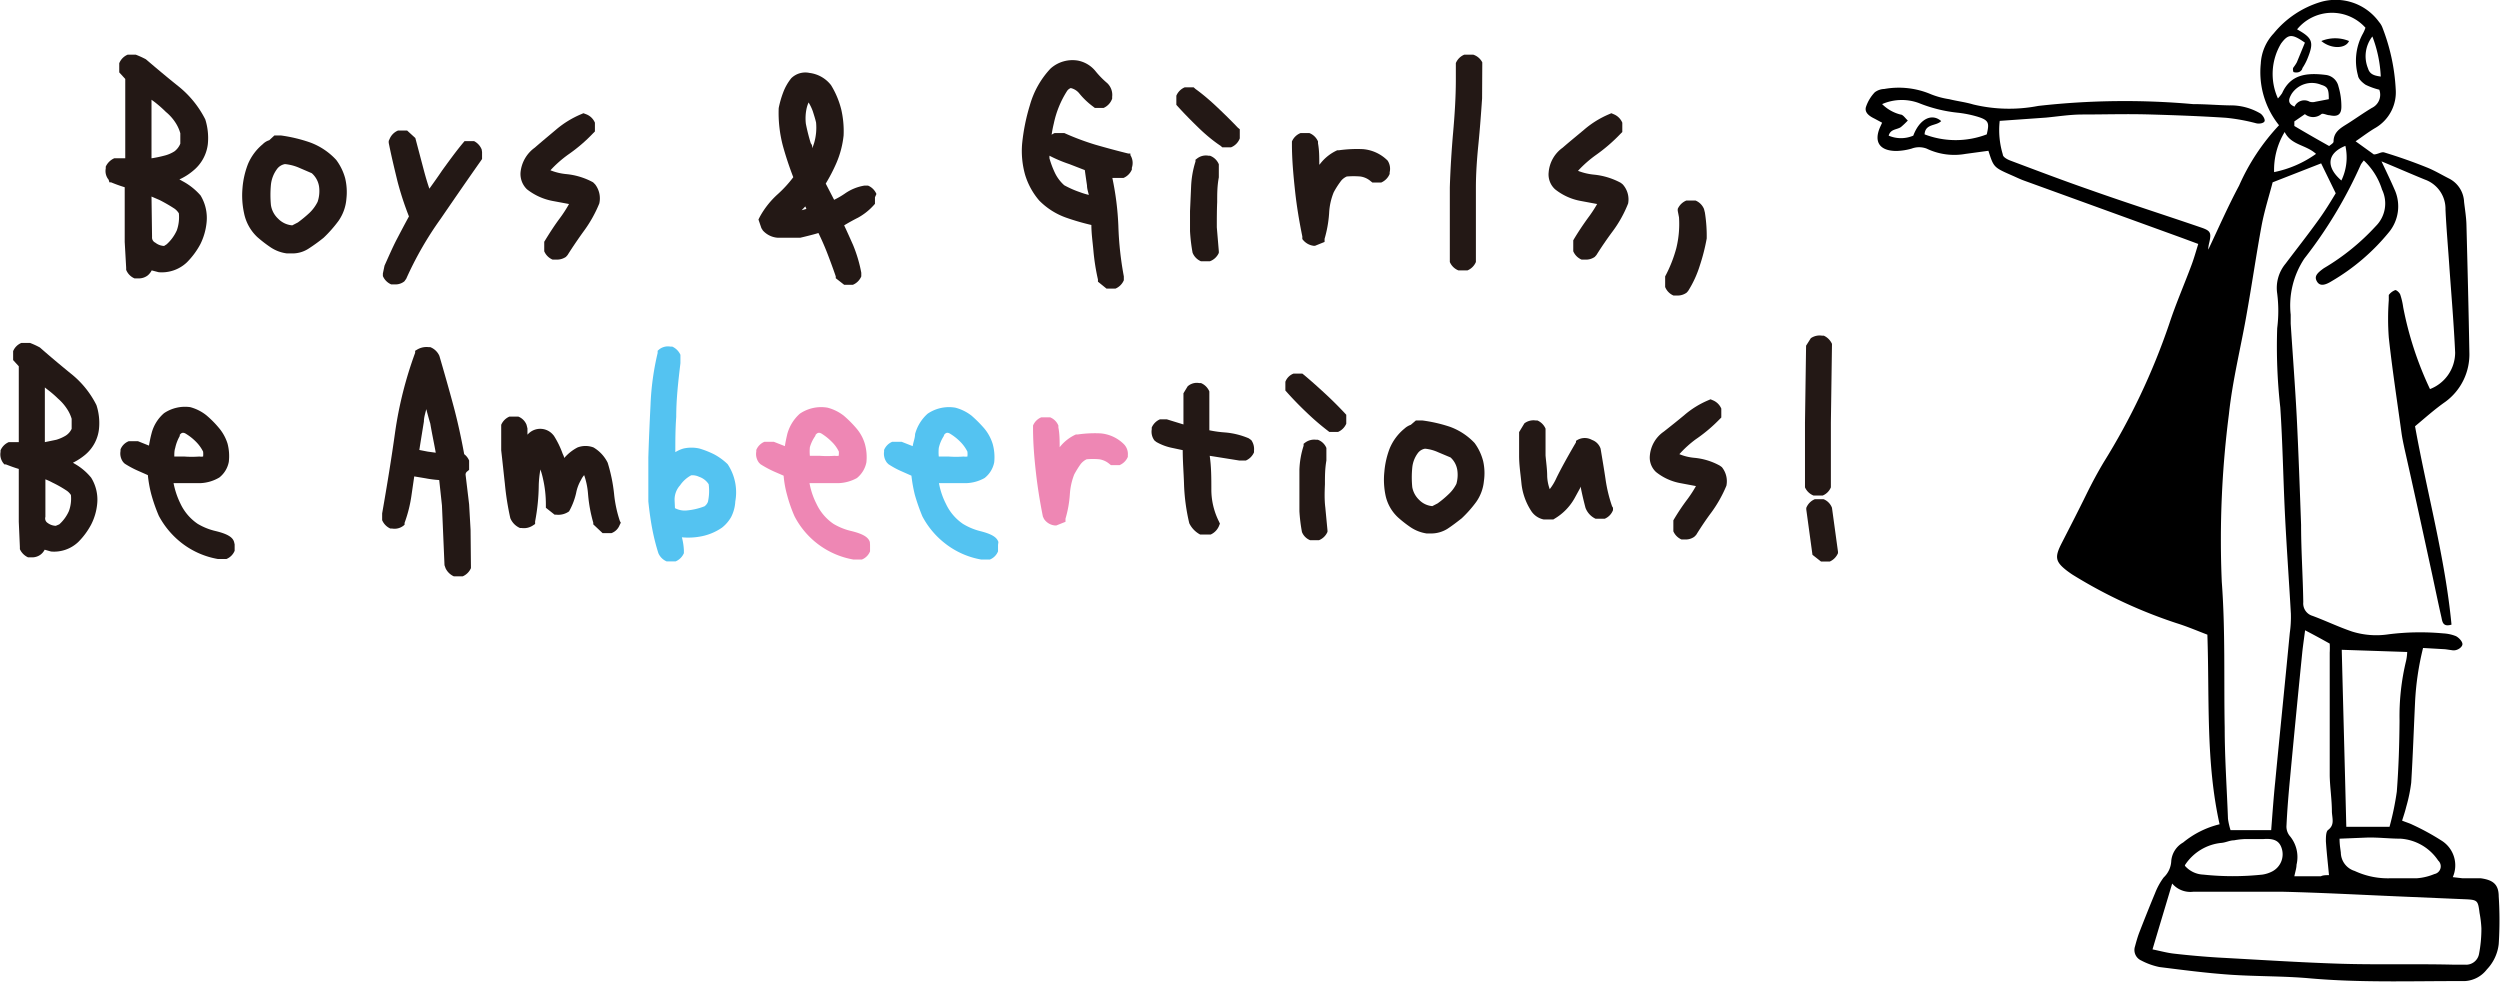 <svg viewBox="0 0 137.12 53.94" xmlns="http://www.w3.org/2000/svg"><g fill="#231815"><path d="m10 9.93-.16-.09a3.22 3.22 0 0 0 .77-.49 2.21 2.21 0 0 0 .79-1.45 3.41 3.41 0 0 0 -.14-1.35 5.49 5.49 0 0 0 -1.49-1.83c-.59-.47-1.16-.95-1.77-1.47a5 5 0 0 0 -.55-.25h-.35-.1a.85.85 0 0 0 -.46.47v.5l.33.36v4.35h-.46-.14a.92.92 0 0 0 -.47.46v.1a.75.75 0 0 0 .16.62l.04.14h.09q.36.15.75.27v3l.08 1.42v.11a.85.85 0 0 0 .46.47h.1.13a.8.8 0 0 0 .5-.17.9.9 0 0 0 .21-.27l.38.1a2 2 0 0 0 1.55-.54 4.26 4.26 0 0 0 .74-1 3.42 3.42 0 0 0 .34-1.18 2.38 2.38 0 0 0 -.33-1.49 3.48 3.48 0 0 0 -1-.79zm-1.69-1.25v-3.21l.15.11a6.58 6.58 0 0 1 .64.56 2.53 2.53 0 0 1 .52.58 2.11 2.11 0 0 1 .27.59v.57a1 1 0 0 1 -.32.42 1.86 1.86 0 0 1 -.57.24 6.72 6.72 0 0 1 -.67.14zm0 2.1.44.19a8.73 8.73 0 0 1 .83.48.9.9 0 0 1 .23.25 2.17 2.17 0 0 1 -.11.93 2.27 2.27 0 0 1 -.56.77l-.14.09a.83.83 0 0 1 -.48-.18.31.31 0 0 1 -.18-.31z"/><path d="m18.93 9.77a3 3 0 0 0 -.49-1 3.66 3.66 0 0 0 -1.44-.96 8.23 8.23 0 0 0 -1.59-.38h-.36l-.28.26a.84.84 0 0 0 -.36.22 2.84 2.84 0 0 0 -.81 1.09 4.63 4.63 0 0 0 -.3 1.32 4.57 4.57 0 0 0 .09 1.39 2.46 2.46 0 0 0 .72 1.29 7.13 7.13 0 0 0 .71.55 2.07 2.07 0 0 0 .92.35h.26a1.62 1.62 0 0 0 .92-.26 9.47 9.47 0 0 0 .83-.6 7 7 0 0 0 .82-.93 2.45 2.45 0 0 0 .43-1.21 3.27 3.27 0 0 0 -.07-1.13zm-1.51 1.3a2.19 2.19 0 0 1 -.45.61 7.21 7.21 0 0 1 -.63.52l-.31.16a1.21 1.21 0 0 1 -.77-.36 1.29 1.29 0 0 1 -.4-.75 6 6 0 0 1 0-1.12 1.74 1.74 0 0 1 .32-.84.69.69 0 0 1 .45-.29 2.58 2.58 0 0 1 .75.19l.72.31a1.22 1.22 0 0 1 .4.73 1.84 1.84 0 0 1 -.08.84z"/><path d="m26.42 8.2a.88.88 0 0 0 -.42-.46h-.52l-.11.13c-.39.47-.77 1-1.12 1.48-.22.33-.45.65-.7 1-.11-.32-.21-.66-.3-1l-.47-1.78-.45-.41h-.36-.14a.86.86 0 0 0 -.46.46l-.05.11v.1c.14.71.31 1.41.48 2.11a16.72 16.72 0 0 0 .63 1.93c-.23.42-.45.84-.67 1.26s-.47 1-.67 1.44l-.09.43v.14a.86.86 0 0 0 .46.46h.09.13a.78.78 0 0 0 .5-.17l.1-.14a18.73 18.73 0 0 1 1.89-3.29c.74-1.08 1.47-2.14 2.21-3.19l.06-.09v-.38z"/><path d="m32.64 10.11-.11-.11a3.83 3.83 0 0 0 -1.46-.45 3.15 3.15 0 0 1 -.88-.21 6.29 6.29 0 0 1 1-.88 8.73 8.73 0 0 0 1.34-1.15l.1-.1v-.34-.14a.85.85 0 0 0 -.47-.46l-.16-.06-.14.06a5.29 5.29 0 0 0 -1.35.83c-.39.33-.78.65-1.18 1a1.89 1.89 0 0 0 -.78 1.36 1.17 1.17 0 0 0 .35.92 3.25 3.25 0 0 0 1.4.64l.91.17a7 7 0 0 1 -.49.76c-.3.4-.57.82-.82 1.23l-.05.08v.38.14a.86.86 0 0 0 .46.46h.1.13a.89.89 0 0 0 .5-.15l.09-.1c.27-.43.57-.87.88-1.3a7.06 7.06 0 0 0 .86-1.53 1.26 1.26 0 0 0 -.23-1.05z"/><path d="m48.07 10.64a.86.86 0 0 0 -.46-.46h-.09-.11a2.59 2.59 0 0 0 -1.06.43 4.48 4.48 0 0 1 -.6.35l-.46-.89a9.45 9.45 0 0 0 .59-1.14 5.17 5.17 0 0 0 .39-1.5 5.3 5.3 0 0 0 -.13-1.43 4.73 4.73 0 0 0 -.56-1.33 1.77 1.77 0 0 0 -1.18-.67 1.1 1.1 0 0 0 -1 .29 2.8 2.8 0 0 0 -.44.77 5.36 5.36 0 0 0 -.25.87 7.08 7.08 0 0 0 .23 2.07c.16.58.35 1.15.57 1.72a6.54 6.54 0 0 1 -.84.92 4.71 4.71 0 0 0 -1 1.26l-.07.14.16.47.08.13a1.21 1.21 0 0 0 .82.4h1.23s.69-.16 1-.26c.17.35.33.71.47 1.07s.33.87.48 1.31v.1l.46.36h.41.07a.86.86 0 0 0 .46-.46v-.1-.1a7.63 7.63 0 0 0 -.45-1.52c-.16-.36-.32-.72-.49-1.08.25-.15.5-.29.76-.42a3.31 3.31 0 0 0 .84-.66l.09-.1v-.36zm-3.84-4.64a1.68 1.68 0 0 1 .12-.38 2.62 2.62 0 0 1 .23.48c.07.22.14.44.18.62a3 3 0 0 1 -.1 1.1 2.83 2.83 0 0 1 -.11.31c0-.09 0-.18-.08-.27a10.47 10.47 0 0 1 -.27-1.07 2.58 2.58 0 0 1 .03-.79zm0 5.46-.26.07.2-.21z"/><path d="m62 8.51v-.09h-.12c-.61-.15-1.2-.31-1.79-.48a14.18 14.18 0 0 1 -1.71-.64h-.4-.14a.83.83 0 0 0 -.16.09 6.18 6.18 0 0 1 .12-.62 5.35 5.35 0 0 1 .72-1.77.42.42 0 0 1 .21-.17.85.85 0 0 1 .48.31 4.15 4.15 0 0 0 .75.71l.09.07h.34.14a.87.87 0 0 0 .47-.51v-.1a.89.89 0 0 0 -.27-.75 4.78 4.78 0 0 1 -.63-.64 1.64 1.64 0 0 0 -1-.6 1.8 1.8 0 0 0 -1.48.44 4.83 4.83 0 0 0 -1.13 2 10.82 10.82 0 0 0 -.43 2.14 4.83 4.83 0 0 0 .16 1.67 3.89 3.89 0 0 0 .78 1.43 3.9 3.9 0 0 0 1.51.95q.66.23 1.35.39c0 .47.07.94.11 1.39a11.86 11.86 0 0 0 .25 1.6v.12l.47.38h.42.07a.86.86 0 0 0 .46-.46v-.1-.11a18.06 18.06 0 0 1 -.3-2.77 15.62 15.62 0 0 0 -.33-2.63h.27.25.09a.86.86 0 0 0 .46-.46v-.1a.81.81 0 0 0 -.08-.69zm-3.35.49.85.33q.06.44.12.84c0 .18.06.35.1.52a4 4 0 0 1 -.49-.15 5.38 5.38 0 0 1 -.86-.38 2.17 2.17 0 0 1 -.52-.7 5 5 0 0 1 -.29-.78v-.14a7.46 7.46 0 0 0 1.09.46z"/><path d="m67.89 7c-.36-.38-.74-.75-1.13-1.12s-.8-.72-1.19-1l-.1-.09h-.35-.14a.86.86 0 0 0 -.46.46v.5l.09.1c.36.4.74.78 1.12 1.15s.81.73 1.22 1l.09.08h.42.06a.85.85 0 0 0 .48-.49v-.5z"/><path d="m66.76 11.09c0-.45 0-.89.09-1.36v-.58-.14a.84.84 0 0 0 -.49-.47h-.08a.79.79 0 0 0 -.63.16l-.08.06v.1a5.25 5.25 0 0 0 -.24 1.37l-.06 1.35v1.1a9.58 9.58 0 0 0 .14 1.18.85.85 0 0 0 .46.47h.43.06a.86.86 0 0 0 .49-.46v-.09l-.11-1.31c0-.47 0-.93.02-1.38z"/><path d="m76.11 8.81a2.16 2.16 0 0 0 -1.35-.63 7.15 7.15 0 0 0 -1.31.06h-.1a2.46 2.46 0 0 0 -.93.73l-.06.07v-.04c0-.38 0-.76-.07-1.14v-.1a.85.85 0 0 0 -.47-.46h-.36-.13a.85.85 0 0 0 -.47.46v.07.08c0 .85.08 1.71.17 2.55s.23 1.68.4 2.51v.14a.9.9 0 0 0 .61.37h.09l.52-.21v-.17a6.5 6.5 0 0 0 .25-1.41 3.46 3.46 0 0 1 .25-1.14 4.48 4.48 0 0 1 .36-.57.81.81 0 0 1 .36-.3 4.54 4.54 0 0 1 .74 0 1.1 1.1 0 0 1 .56.25l.1.08h.35.14a.88.88 0 0 0 .46-.47v-.09a.82.82 0 0 0 -.11-.64z"/><path d="m81.3 3.55v-.13a.85.85 0 0 0 -.49-.42h-.36-.14a.86.86 0 0 0 -.46.46v.07.84c0 1-.07 2-.15 2.91s-.15 2-.18 3v3.93.16a.85.85 0 0 0 .47.46h.43.07a.86.86 0 0 0 .46-.46v-4.08c0-.79.06-1.6.14-2.4s.14-1.62.2-2.49z"/><path d="m89 10.11-.1-.08a3.89 3.89 0 0 0 -1.46-.45 3.3 3.3 0 0 1 -.89-.21 6.36 6.36 0 0 1 1-.88 9.15 9.15 0 0 0 1.33-1.15l.1-.1v-.37-.14a.86.86 0 0 0 -.46-.46l-.14-.06-.14.06a5.23 5.23 0 0 0 -1.34.83c-.39.33-.79.65-1.19 1a1.84 1.84 0 0 0 -.77 1.36 1.1 1.1 0 0 0 .35.92 3.15 3.15 0 0 0 1.4.64l.91.17a7.1 7.1 0 0 1 -.5.76c-.29.4-.57.82-.81 1.23v.08.38.14a.86.86 0 0 0 .46.46h.1.12a.84.84 0 0 0 .5-.15l.09-.1c.27-.43.57-.87.89-1.3a6.64 6.64 0 0 0 .85-1.53 1.23 1.23 0 0 0 -.3-1.05z"/><path d="m93.51 11.66-.05-.2a.86.86 0 0 0 -.46-.46h-.37-.14a.88.88 0 0 0 -.47.46v.1l.07.36a5.56 5.56 0 0 1 -.15 1.7 7.26 7.26 0 0 1 -.61 1.54v.44.14a.85.85 0 0 0 .46.47h.09.13a.84.84 0 0 0 .5-.16l.08-.09a5.85 5.85 0 0 0 .64-1.39 10.81 10.81 0 0 0 .38-1.49 8.23 8.23 0 0 0 -.1-1.42z"/><path d="m4.1 25.44-.1-.06a3.38 3.38 0 0 0 .7-.46 2.14 2.14 0 0 0 .73-1.4 3.18 3.18 0 0 0 -.14-1.3 5.14 5.14 0 0 0 -1.43-1.75c-.55-.45-1.09-.9-1.67-1.41a4.45 4.45 0 0 0 -.54-.25h-.34-.14a.83.83 0 0 0 -.45.45v.49l.31.34v4.16h-.41-.14a.86.86 0 0 0 -.45.45v.09a.78.78 0 0 0 .15.61l.06.07h.08c.23.09.47.18.71.25v2.9l.06 1.38v.12a.9.9 0 0 0 .45.45h.1.12a.77.77 0 0 0 .49-.17.79.79 0 0 0 .2-.25l.35.1a1.93 1.93 0 0 0 1.5-.53 4 4 0 0 0 .7-.95 3.14 3.14 0 0 0 .33-1.13 2.29 2.29 0 0 0 -.33-1.44 3.21 3.21 0 0 0 -.9-.76zm-1.61.85a3.39 3.39 0 0 1 .39.18 6.35 6.35 0 0 1 .79.45.85.85 0 0 1 .22.23 2 2 0 0 1 -.11.88 2.13 2.13 0 0 1 -.53.73l-.19.08a.79.79 0 0 1 -.45-.16.29.29 0 0 1 -.12-.33zm1.12-2.4a2.22 2.22 0 0 1 -.52.23l-.63.13v-3l.11.09a6 6 0 0 1 .62.53 2.66 2.66 0 0 1 .48.55 2 2 0 0 1 .26.55v.55a.88.88 0 0 1 -.32.37z"/><path d="m12.84 29.73c-.07-.26-.35-.44-1-.6a3.43 3.43 0 0 1 -1-.4 2.75 2.75 0 0 1 -.94-1.1 4.43 4.43 0 0 1 -.38-1.13h.51.94a2.21 2.21 0 0 0 1.06-.31 1.43 1.43 0 0 0 .52-.86 2.71 2.71 0 0 0 -.07-1 2.48 2.48 0 0 0 -.49-.88 5.45 5.45 0 0 0 -.68-.68 2.43 2.43 0 0 0 -.88-.44 2.07 2.07 0 0 0 -1.43.33 2.16 2.16 0 0 0 -.69 1.12c-.06.22-.1.44-.14.66l-.6-.24h-.37-.14a.8.8 0 0 0 -.45.45v.09a.78.78 0 0 0 .15.61l.08.08a5.32 5.32 0 0 0 .75.4l.52.23a6.67 6.67 0 0 0 .19 1.06 9.13 9.13 0 0 0 .41 1.17 4.66 4.66 0 0 0 1.29 1.52 4.48 4.48 0 0 0 1.95.85h.4.07a.83.83 0 0 0 .45-.45v-.35zm-3-5.85c.09-.13.17-.18.32-.11a2.88 2.88 0 0 1 .6.47 2.08 2.08 0 0 1 .38.53 1.14 1.14 0 0 1 0 .27.79.79 0 0 1 -.21 0 5.58 5.58 0 0 1 -.82 0h-.55c0-.16 0-.32.05-.47a2.26 2.26 0 0 1 .27-.69z"/><path d="m25.81 29.06-.08-1.4-.19-1.59a.21.21 0 0 1 .07-.2l.12-.1v-.37-.14a.85.85 0 0 0 -.27-.35c-.16-.88-.35-1.76-.58-2.62s-.5-1.81-.78-2.77a.91.91 0 0 0 -.5-.48h-.09a1 1 0 0 0 -.64.14l-.1.06v.11a21.44 21.44 0 0 0 -1.1 4.36c-.2 1.44-.44 2.91-.71 4.45v.24.13a.88.88 0 0 0 .45.46h.1a.79.79 0 0 0 .61-.15l.07-.06v-.1a7.35 7.35 0 0 0 .37-1.45l.16-1.1.6.1a6 6 0 0 0 .77.1l.15 1.39.14 3.28.06.17a.92.92 0 0 0 .45.44h.43.06a.86.86 0 0 0 .45-.45v-.07zm-1.91-4.23-.44-.06-.46-.09c.08-.52.16-1 .25-1.56 0-.23.08-.46.13-.68.07.26.14.53.22.79.09.54.21 1.09.3 1.6z"/><path d="m34 28.58a6.79 6.79 0 0 1 -.32-1.5 8.87 8.87 0 0 0 -.35-1.7 2 2 0 0 0 -.78-.84 1.24 1.24 0 0 0 -.87 0 2.45 2.45 0 0 0 -.66.5l-.08.08c0-.1-.07-.19-.1-.29a5 5 0 0 0 -.46-.93l-.06-.07a.92.92 0 0 0 -1.32-.06l-.07.07v-.34l-.05-.2a.8.8 0 0 0 -.45-.45h-.35-.14a.86.86 0 0 0 -.45.45v.06 1.34c.07.6.13 1.2.2 1.82a14.93 14.93 0 0 0 .3 1.9 1 1 0 0 0 .53.54h.09a.89.89 0 0 0 .62-.14l.12-.08v-.14a11.22 11.22 0 0 0 .2-2 5.82 5.82 0 0 1 .09-.85 4.1 4.1 0 0 1 .14.5 6.27 6.27 0 0 1 .16 1.43v.17l.48.38h.1a1 1 0 0 0 .61-.13l.08-.05.05-.09a3.77 3.77 0 0 0 .34-.92 2.23 2.23 0 0 1 .27-.72 1.06 1.06 0 0 1 .17-.26 4.08 4.08 0 0 1 .21 1 8 8 0 0 0 .29 1.61v.09l.51.48h.43.06a.77.77 0 0 0 .45-.45l.06-.12z"/></g><path d="m39.91 25.46a3.27 3.27 0 0 0 -.74-.54 4.88 4.88 0 0 0 -.81-.32 2 2 0 0 0 -.87 0 1.78 1.78 0 0 0 -.45.2c0-.61 0-1.25.05-1.93 0-1 .11-1.93.23-2.95v-.32-.14a.9.9 0 0 0 -.45-.45h-.1a.78.78 0 0 0 -.61.15l-.09.08v.12a14.72 14.72 0 0 0 -.39 2.85c-.05 1-.09 1.91-.12 2.88v2.41c.05.49.12 1 .2 1.43a11.59 11.59 0 0 0 .35 1.41.86.86 0 0 0 .45.45h.43.07a.86.86 0 0 0 .45-.45v-.07-.09a3.39 3.39 0 0 0 -.11-.71 3.69 3.69 0 0 0 1.1-.06 3 3 0 0 0 1.1-.47 2 2 0 0 0 .5-.58 2.12 2.12 0 0 0 .23-.86 2.79 2.79 0 0 0 -.42-2.04zm-1.08 2.06a.54.54 0 0 1 -.19.25 3.59 3.59 0 0 1 -1 .23 1.14 1.14 0 0 1 -.62-.13l-.02-.44a1.16 1.16 0 0 1 .3-.81 1.72 1.72 0 0 1 .61-.55.83.83 0 0 1 .43.08 1 1 0 0 1 .53.41 2.83 2.83 0 0 1 -.04.96z" fill="#54c3f1"/><path d="m47.71 29.73c-.08-.26-.36-.44-1-.6a3.38 3.38 0 0 1 -1-.4 2.73 2.73 0 0 1 -.93-1.1 4.07 4.07 0 0 1 -.38-1.13h.51.93a2.25 2.25 0 0 0 1.16-.28 1.48 1.48 0 0 0 .52-.86 2.7 2.7 0 0 0 -.08-1 2.31 2.31 0 0 0 -.48-.88 6.23 6.23 0 0 0 -.68-.68 2.47 2.47 0 0 0 -.89-.44 2.08 2.08 0 0 0 -1.52.33 2.29 2.29 0 0 0 -.69 1.12c-.05.22-.1.44-.13.66l-.61-.24h-.37-.14a.83.83 0 0 0 -.45.45v.09a.78.78 0 0 0 .15.61l.08.08a5.81 5.81 0 0 0 .74.4l.53.23a5.7 5.7 0 0 0 .19 1.06 7.82 7.82 0 0 0 .41 1.17 4.51 4.51 0 0 0 3.23 2.37h.4.06a.8.8 0 0 0 .45-.45v-.35zm-3-5.85c.1-.13.18-.18.33-.11a3.12 3.12 0 0 1 .59.47 1.86 1.86 0 0 1 .38.53 1.17 1.17 0 0 1 -.01.23.88.88 0 0 1 -.22 0 5.59 5.59 0 0 1 -.82 0h-.54a2.42 2.42 0 0 1 0-.47 2 2 0 0 1 .32-.65z" fill="#ee87b4"/><path d="m54.76 29.73c-.08-.26-.36-.44-1-.6a3.43 3.43 0 0 1 -.95-.4 2.73 2.73 0 0 1 -.93-1.1 4.07 4.07 0 0 1 -.38-1.13h.5 1a2.21 2.21 0 0 0 1-.28 1.44 1.44 0 0 0 .53-.86 2.7 2.7 0 0 0 -.08-1 2.45 2.45 0 0 0 -.48-.88 7.26 7.26 0 0 0 -.68-.68 2.47 2.47 0 0 0 -.89-.44 2.08 2.08 0 0 0 -1.52.33 2.29 2.29 0 0 0 -.69 1.12c0 .22-.1.44-.13.66l-.61-.24h-.37-.14a.83.83 0 0 0 -.45.45v.09a.81.81 0 0 0 .16.61l.08.08a4.71 4.71 0 0 0 .74.4l.52.23a8 8 0 0 0 .19 1.06 11 11 0 0 0 .41 1.17 4.58 4.58 0 0 0 1.29 1.52 4.44 4.44 0 0 0 1.94.85h.4.07a.8.8 0 0 0 .45-.45v-.35zm-3-5.85c.1-.13.17-.18.32-.11a2.88 2.88 0 0 1 .6.47 2.08 2.08 0 0 1 .38.53 1.14 1.14 0 0 1 0 .27.79.79 0 0 1 -.21 0 5.58 5.58 0 0 1 -.82 0h-.54a2.42 2.42 0 0 1 0-.47 2 2 0 0 1 .3-.69z" fill="#54c3f1"/><path d="m61.66 24.38a2.06 2.06 0 0 0 -1.29-.61 6.57 6.57 0 0 0 -1.26.06h-.1a2.35 2.35 0 0 0 -.89.7c0-.36 0-.73-.07-1.09v-.1a.83.83 0 0 0 -.45-.45h-.35-.14a.83.83 0 0 0 -.45.45v.07.08c0 .82.07 1.64.16 2.44s.22 1.6.38 2.4l.06.13a.81.81 0 0 0 .59.36h.09l.5-.2v-.17a6.17 6.17 0 0 0 .24-1.35 3.57 3.57 0 0 1 .24-1.08 5.46 5.46 0 0 1 .34-.55.93.93 0 0 1 .34-.28 3.9 3.9 0 0 1 .69 0 1.1 1.1 0 0 1 .54.24l.1.08h.34.14a.86.86 0 0 0 .45-.45v-.09a.77.77 0 0 0 -.2-.59z" fill="#ee87b4"/><g fill="#231815"><path d="m68.63 24.14-.14-.1a4.22 4.22 0 0 0 -1.28-.32 6.22 6.22 0 0 1 -.88-.12v-2-.13a.86.86 0 0 0 -.46-.46h-.1a.75.75 0 0 0 -.63.18l-.23.38v1.71l-.91-.28h-.24-.14a.86.86 0 0 0 -.45.45v.1a.8.8 0 0 0 .15.61l.1.08a2.9 2.9 0 0 0 .89.33l.56.12c0 .62.05 1.22.07 1.82a10.72 10.72 0 0 0 .29 2.19 1.38 1.38 0 0 0 .6.62h.5.07a.9.9 0 0 0 .45-.45l.06-.15-.07-.15a3.9 3.9 0 0 1 -.4-1.7c0-.63 0-1.26-.09-1.87l1.63.26h.21.14a.86.86 0 0 0 .45-.45v-.1a.84.84 0 0 0 -.15-.57z"/><path d="m72.67 26.56c0-.42 0-.85.08-1.3v-.55-.14a.8.8 0 0 0 -.47-.45h-.09a.83.83 0 0 0 -.61.16l-.08.06v.11a4.8 4.8 0 0 0 -.23 1.31v1.28 1a9 9 0 0 0 .14 1.14.8.8 0 0 0 .45.45h.42.06a.85.85 0 0 0 .47-.46v-.08l-.12-1.26c-.05-.41-.04-.83-.02-1.27z"/><path d="m73.74 22.64c-.34-.36-.7-.72-1.08-1.07s-.76-.69-1.13-1l-.1-.08h-.34-.14a.77.77 0 0 0 -.45.45v.48l.09.1c.34.38.7.75 1.07 1.1a13.62 13.62 0 0 0 1.16 1l.09.07h.41.07a.86.86 0 0 0 .45-.45v-.49z"/><path d="m81.35 25.3a2.9 2.9 0 0 0 -.47-1 3.5 3.5 0 0 0 -1.35-.89 8.07 8.07 0 0 0 -1.53-.35h-.34l-.28.24a1 1 0 0 0 -.35.21 2.78 2.78 0 0 0 -.81 1.09 4.63 4.63 0 0 0 -.29 1.27 4.21 4.21 0 0 0 .07 1.33 2.3 2.3 0 0 0 .69 1.19 6.58 6.58 0 0 0 .68.53 2.16 2.16 0 0 0 .88.34h.23a1.69 1.69 0 0 0 .9-.25c.26-.17.51-.36.79-.58a6.54 6.54 0 0 0 .79-.89 2.37 2.37 0 0 0 .43-1.16 3 3 0 0 0 -.04-1.08zm-1.47 1.24a2 2 0 0 1 -.43.57 5.48 5.48 0 0 1 -.6.5l-.29.15a1.14 1.14 0 0 1 -.72-.34 1.28 1.28 0 0 1 -.38-.7 5.42 5.42 0 0 1 0-1.07 1.58 1.58 0 0 1 .3-.79.62.62 0 0 1 .4-.25 2.25 2.25 0 0 1 .71.19l.69.29a1.18 1.18 0 0 1 .37.69 1.81 1.81 0 0 1 -.05.76z"/><path d="m88.42 27.77a7.91 7.91 0 0 1 -.36-1.49c-.08-.54-.17-1.07-.27-1.67a.77.77 0 0 0 -.47-.48.81.81 0 0 0 -.8 0l-.08.05v.08c-.48.82-.84 1.48-1.07 1.95a3 3 0 0 1 -.37.62 2.36 2.36 0 0 1 -.14-.71c0-.39-.06-.78-.09-1.14v-1.33-.14a.86.86 0 0 0 -.45-.45h-.1a.83.83 0 0 0 -.61.16l-.29.48v1.3c0 .52.08 1 .13 1.53a3.41 3.41 0 0 0 .55 1.52 1.07 1.07 0 0 0 .66.44h.54l.08-.05a3 3 0 0 0 1.08-1.11l.35-.64v.09c.07.35.15.69.25 1.07a1.08 1.08 0 0 0 .55.6h.44.07a.83.83 0 0 0 .45-.47v-.13z"/><path d="m94.44 25.62-.11-.08a3.57 3.57 0 0 0 -1.4-.43 2.81 2.81 0 0 1 -.82-.2 6 6 0 0 1 .89-.81 8.42 8.42 0 0 0 1.31-1.1l.1-.1v-.35-.14a.86.86 0 0 0 -.45-.45l-.14-.06-.14.06a5 5 0 0 0 -1.29.8c-.37.31-.75.61-1.13.91a1.78 1.78 0 0 0 -.77 1.33 1.08 1.08 0 0 0 .34.89 3 3 0 0 0 1.34.61l.85.16a6.62 6.62 0 0 1 -.46.71 11.89 11.89 0 0 0 -.78 1.17v.09.37.14a.86.86 0 0 0 .45.45h.09.13a.81.81 0 0 0 .48-.15l.1-.1c.26-.42.54-.84.84-1.24a7.08 7.08 0 0 0 .82-1.46 1.23 1.23 0 0 0 -.25-1.02z"/><path d="m100.48 27.85a.82.82 0 0 0 -.46-.47h-.35-.13a.85.85 0 0 0 -.47.48v.08l.34 2.49.47.37h.41.07a.88.88 0 0 0 .45-.46v-.08z"/><path d="m99.47 27.18h.44.06a.83.83 0 0 0 .45-.45v-3.55l.06-4.25v-.07a.9.9 0 0 0 -.45-.45h-.1a.85.85 0 0 0 -.61.14l-.26.41-.06 4.21v3.4.16a.86.86 0 0 0 .47.45z"/></g><path d="m132.46 23.38c.66 3.66 1.65 7.21 2 10.88-.46.14-.5-.14-.55-.39-.18-.79-.34-1.57-.51-2.36-.5-2.3-1-4.61-1.52-6.91-.06-.28-.12-.56-.16-.84-.24-1.75-.51-3.5-.7-5.25a14 14 0 0 1 0-2.05c0-.1 0-.22 0-.28a.78.78 0 0 1 .36-.27c.07 0 .23.14.27.25a3.85 3.85 0 0 1 .16.69 18.75 18.75 0 0 0 1.47 4.49 2.15 2.15 0 0 0 1.38-2c-.07-1.54-.2-3.07-.31-4.6-.07-1.08-.17-2.16-.22-3.25a1.7 1.7 0 0 0 -1.13-1.64c-.76-.31-1.51-.64-2.38-1 .29.61.51 1.07.71 1.53a2.23 2.23 0 0 1 -.33 2.39 11.59 11.59 0 0 1 -3.11 2.65c-.43.27-.68.26-.82 0s0-.43.39-.71a12.45 12.45 0 0 0 2.85-2.31 1.75 1.75 0 0 0 .34-2 3.7 3.7 0 0 0 -1-1.6 2 2 0 0 0 -.16.22 24.55 24.55 0 0 1 -3.1 5.16 4.66 4.66 0 0 0 -.75 3.08v.49c.11 1.7.24 3.39.33 5.09.1 2 .17 4 .24 5.95 0 1.41.1 2.83.12 4.24a.71.71 0 0 0 .51.75c.73.27 1.43.61 2.17.86a4.46 4.46 0 0 0 2 .15 13.86 13.86 0 0 1 3-.05 2.17 2.17 0 0 1 .69.15c.16.08.36.29.36.44s-.25.36-.52.34l-.42-.06-1.22-.07a15.38 15.38 0 0 0 -.44 3c-.07 1.47-.12 2.93-.21 4.39a8.46 8.46 0 0 1 -.27 1.31c-.06.25-.14.49-.23.77.22.09.4.14.56.22a13.16 13.16 0 0 1 1.61.88 1.6 1.6 0 0 1 .61 2l.52.06h1c.67.09 1 .32 1 1a20.66 20.66 0 0 1 0 2.61 2.4 2.4 0 0 1 -.65 1.39 1.63 1.63 0 0 1 -1.21.64c-.12 0-.23 0-.35 0-2.71 0-5.43.09-8.15-.15-1.45-.13-2.92-.1-4.38-.2-1.3-.09-2.59-.26-3.87-.42a3.75 3.75 0 0 1 -1-.36.63.63 0 0 1 -.34-.77c.07-.26.14-.51.23-.75.28-.72.57-1.45.87-2.17a3.76 3.76 0 0 1 .47-.86 1.32 1.32 0 0 0 .42-.92 1.29 1.29 0 0 1 .65-1 5 5 0 0 1 2-1c-.76-3.41-.55-6.87-.67-10.4-.55-.21-1.11-.45-1.69-.63a26.53 26.53 0 0 1 -5.64-2.62c-.12-.07-.24-.16-.35-.24-.68-.52-.7-.77-.3-1.55s.91-1.77 1.35-2.67c.29-.59.6-1.17.94-1.74a36.72 36.72 0 0 0 3.6-7.6c.36-1.1.83-2.17 1.23-3.25.13-.35.23-.71.36-1.13l-.89-.33-8.68-3.15c-.22-.08-.44-.19-.65-.28-1-.44-1-.44-1.29-1.35l-1.25.17a3.51 3.51 0 0 1 -2.14-.29 1.16 1.16 0 0 0 -.82 0 3.34 3.34 0 0 1 -.83.13c-.92 0-1.26-.49-.9-1.31l.11-.24-.41-.22c-.27-.13-.56-.32-.48-.63a2.16 2.16 0 0 1 .49-.82.92.92 0 0 1 .52-.18 4.5 4.5 0 0 1 2.56.29 4.48 4.48 0 0 0 1 .27c.44.11.89.16 1.32.29a8.39 8.39 0 0 0 3.56.08 42.26 42.26 0 0 1 8.49-.1c.68 0 1.37.06 2 .07a3.21 3.21 0 0 1 1.69.44c.13.08.27.31.24.42s-.27.17-.47.12a10.39 10.39 0 0 0 -1.65-.3c-1.37-.09-2.74-.14-4.11-.18s-2.5 0-3.76 0c-.68 0-1.36.11-2 .17l-2.54.18a4.59 4.59 0 0 0 .17 1.84c0 .15.26.28.42.34 1.46.55 2.91 1.1 4.38 1.61 2 .71 4.07 1.37 6.11 2.07.49.17.53.29.42.79a2 2 0 0 0 -.06.34v.07c.56-1.18 1.08-2.37 1.69-3.51a11.76 11.76 0 0 1 2.19-3.31 4.65 4.65 0 0 1 -1-3.39 2.61 2.61 0 0 1 .71-1.65 5.3 5.3 0 0 1 2.57-1.72 2.94 2.94 0 0 1 3.21 1.1 1 1 0 0 1 .18.3 10.82 10.82 0 0 1 .73 3.38 2.26 2.26 0 0 1 -1.09 2.11c-.38.22-.73.49-1.11.75l1 .72c.21 0 .42-.16.57-.11.79.24 1.56.51 2.33.82.43.17.84.42 1.26.63a1.51 1.51 0 0 1 .79 1.27c.05.42.12.84.13 1.26.06 2.34.12 4.68.16 7a3.22 3.22 0 0 1 -1.32 2.7c-.6.42-1.12.89-1.66 1.34zm-7.81-13.38c-.18.7-.44 1.51-.6 2.34-.29 1.57-.52 3.16-.8 4.74-.32 1.88-.8 3.75-1 5.65a54.09 54.09 0 0 0 -.39 9.18c.2 2.66.11 5.34.16 8 0 1.67.12 3.35.18 5a3.89 3.89 0 0 0 .14.62h2.23c.07-.9.13-1.77.22-2.64.26-2.72.54-5.45.8-8.17a6.28 6.28 0 0 0 .06-1.06c-.1-1.79-.23-3.57-.32-5.36-.1-2-.13-4-.26-5.95a30 30 0 0 1 -.17-4.35 7.56 7.56 0 0 0 0-1.9 2.08 2.08 0 0 1 .46-1.64c.58-.77 1.18-1.53 1.75-2.32.39-.53.73-1.09 1-1.54l-.8-1.64zm-6.6 42.07c.45.09.83.2 1.23.24.79.09 1.59.16 2.39.21 2.24.12 4.48.27 6.73.34 2 .06 4.1 0 6.16.05h.64a.72.72 0 0 0 .77-.59 7.3 7.3 0 0 0 .13-1.4 6 6 0 0 0 -.1-.84c-.09-.7-.1-.73-.84-.76l-3.75-.16c-2.07-.09-4.15-.2-6.22-.25-1.63 0-3.26 0-4.89 0a1.31 1.31 0 0 1 -1.16-.45c-.38 1.28-.72 2.4-1.09 3.65zm10.39-16.43c.08 3.19.17 6.44.25 9.71h2.37a15.42 15.42 0 0 0 .4-1.93c.1-1.3.14-2.59.15-3.89a12.92 12.92 0 0 1 .36-3.29 2.63 2.63 0 0 0 .06-.48zm-.7 12.36c-.06-.65-.13-1.25-.17-1.86 0-.21 0-.51.11-.61.38-.28.24-.61.22-1 0-.68-.11-1.36-.12-2 0-2.24 0-4.49 0-6.73a4.38 4.38 0 0 0 0-.5c-.43-.24-.85-.47-1.35-.73-.06.46-.11.81-.15 1.16q-.35 3.48-.68 7c-.08.84-.15 1.69-.19 2.54a.81.81 0 0 0 .17.57 1.8 1.8 0 0 1 .38 1.59c0 .17-.06.35-.12.63h1.46c.11-.06.29-.06.44-.06zm-2.8-42.6a2.28 2.28 0 0 0 .23-.29c.45-1 1.29-1.14 2.4-1a.81.81 0 0 1 .69.63 3.82 3.82 0 0 1 .16 1.11c0 .44-.21.57-.65.47-.15 0-.37-.13-.45-.06a.71.71 0 0 1 -.9 0l-.58.4v.25c.62.37 1.25.73 1.91 1.1.09-.08.24-.16.24-.24 0-.55.41-.76.79-1s.86-.58 1.31-.85a.8.8 0 0 0 .41-1 3.66 3.66 0 0 1 -.75-.27c-.18-.12-.4-.32-.42-.51a3.07 3.07 0 0 1 .25-2.26 1.89 1.89 0 0 0 .16-.36 2.47 2.47 0 0 0 -3.75.09c.86.48.94.7.56 1.63a3 3 0 0 1 -.27.5c0 .08-.1.18-.18.21a.47.47 0 0 1 -.31 0s-.06-.17 0-.25.14-.19.19-.29l.44-1.07c-.7-.49-.91-.49-1.31.05a3.25 3.25 0 0 0 -.17 3.01zm3.38 40.6c0 .36.05.57.07.77a1.07 1.07 0 0 0 .76 1 4.3 4.3 0 0 0 2 .4h1.42a3.07 3.07 0 0 0 .95-.23.43.43 0 0 0 .21-.74 2.7 2.7 0 0 0 -2.06-1.2c-.62 0-1.25-.08-1.87-.06zm-8.48 1.49a1.41 1.41 0 0 0 1 .48 15.35 15.35 0 0 0 3.25 0 1.73 1.73 0 0 0 .53-.17 1.06 1.06 0 0 0 .53-1.26c-.13-.42-.41-.56-1-.52-.35 0-.7 0-1 0a4.2 4.2 0 0 0 -.62.07c-.23 0-.45.12-.68.14a2.7 2.7 0 0 0 -2.01 1.22zm-16.61-41.78a2.2 2.2 0 0 0 1 .57c.15 0 .27.21.41.33a4.27 4.27 0 0 1 -.38.36c-.22.15-.57.1-.67.47a1.72 1.72 0 0 0 1.35 0c.33-.89 1-1.26 1.53-.8-.26.28-.88.13-.91.73a4.77 4.77 0 0 0 3.41 0c.15-.65.13-.79-.61-1a6.16 6.16 0 0 0 -1-.19 7.85 7.85 0 0 1 -2.12-.53 2.7 2.7 0 0 0 -2.01.06zm21.5 3.73a6 6 0 0 0 2.3-1c-.56-.51-1.36-.47-1.72-1.2a4 4 0 0 0 -.58 2.2zm3-4c0-.56-.06-.68-.42-.79a1.33 1.33 0 0 0 -1.62.5c-.15.26-.26.52.16.7a.59.59 0 0 1 .83-.27.58.58 0 0 0 .32 0zm.91 2.56c-1 .4-1.09 1.15-.22 1.9a2.92 2.92 0 0 0 .22-1.9zm1.48-6a1.76 1.76 0 0 0 -.24 1.75c.1.34.36.4.7.45a7 7 0 0 0 -.46-2.2z"/><path d="m127.32 2.25a2 2 0 0 1 1.52 0c-.19.43-.98.45-1.52 0z"/></svg>